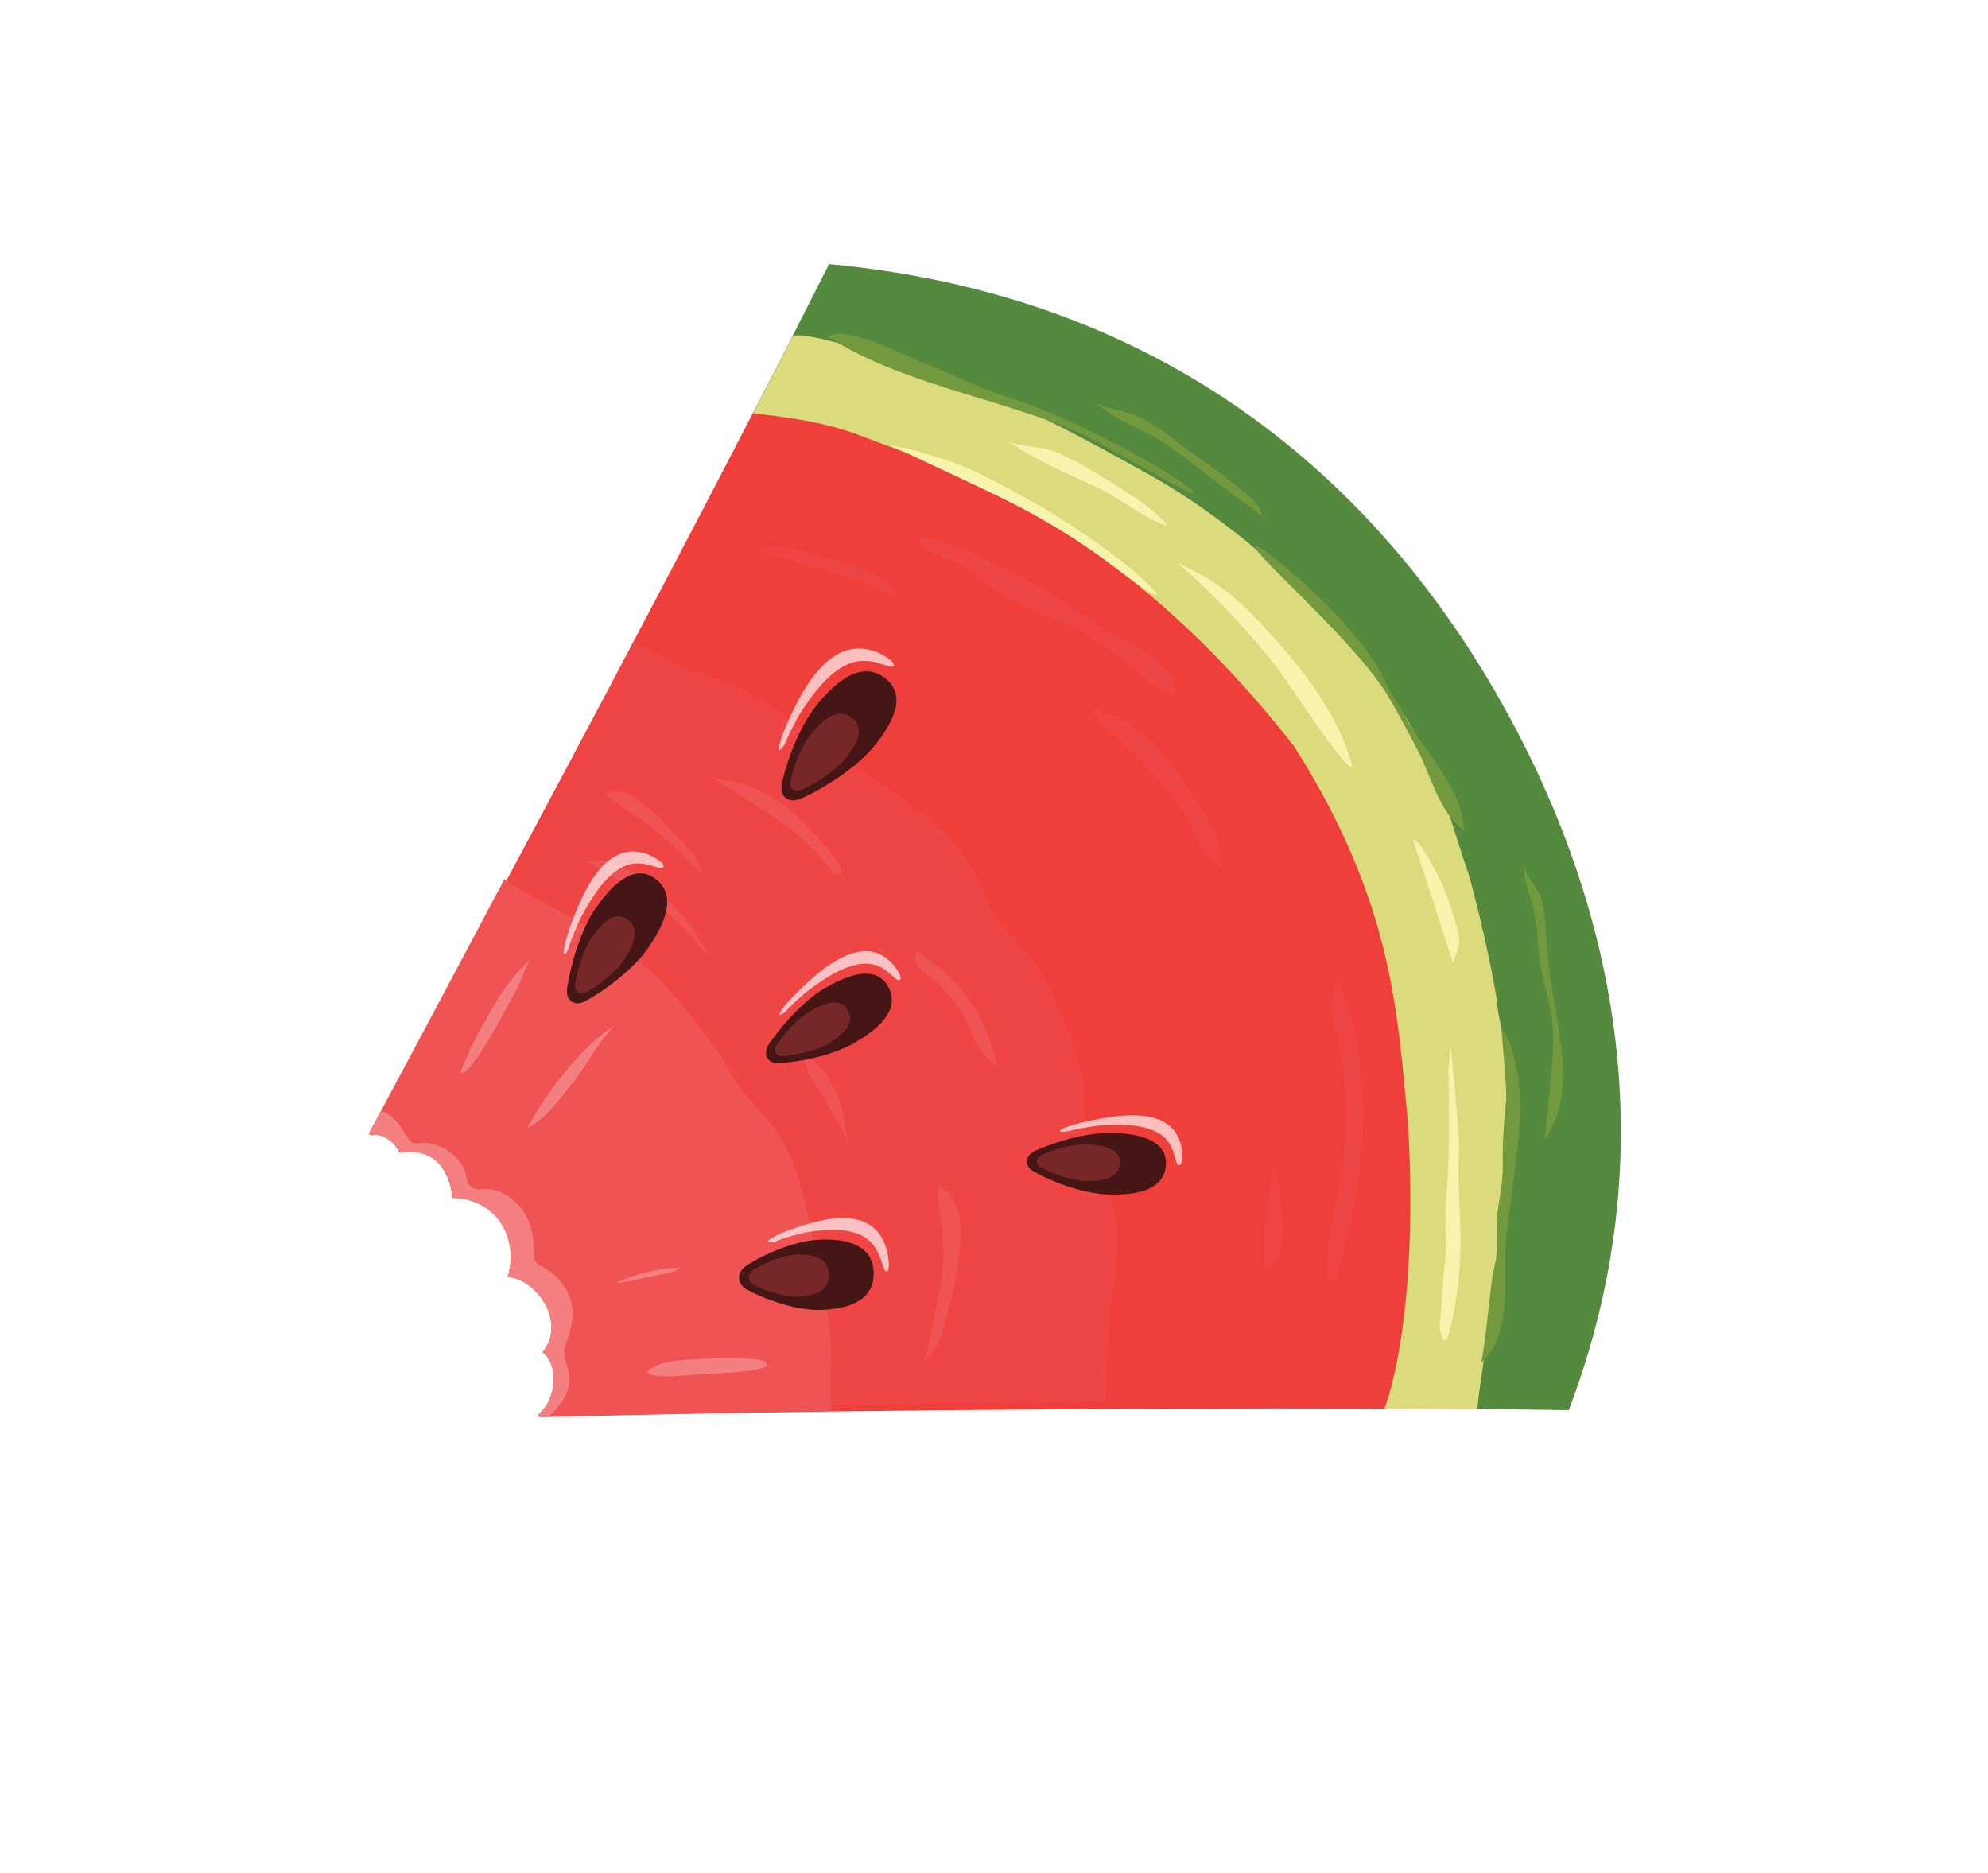 <svg xmlns="http://www.w3.org/2000/svg" fill="none" viewBox="0 0 275 259" height="259" width="275">
<g filter="url(#filter0_d_10281_8834)">
<path fill="#558A3E" d="M104.706 32.536C148.828 36.621 179.158 60.229 197.742 93.243C213.976 122.151 220.336 156.043 207.003 191.035C159.364 190.302 104.041 190.323 65.722 191.202C71.213 185.708 74.509 173.099 69.79 167.248C63.993 160.078 51.575 148.274 42.214 151.801C61.016 117.117 86.171 69.133 104.699 32.499L104.706 32.536Z"></path>
<path fill="#DBDB7D" d="M194.397 190.894C194.133 190.901 196.407 176.754 196.652 175.173C197.61 168.833 197.447 161.829 198.146 155.533C198.644 151.077 199.152 146.563 198.538 142.39C198.158 139.813 197.353 137.422 197.099 134.804C196.734 131.198 193.957 119.315 193.037 116.583C190.24 108.391 188.357 99.872 182.055 91.857C179.022 87.982 173.508 80.916 169.725 77.548C167.597 75.647 164.074 72.14 161.774 70.345C156.117 65.907 152.5 63.632 148.782 61.546C139.803 56.57 134.832 53.821 125.9 50.016C121.412 48.098 117.627 47.524 113.109 45.649C111.656 45.04 100.21 41.433 99.595 42.621C81.258 78.481 60.291 119.787 43.098 151.518C55.184 150.056 67.746 157.217 71.301 164.388C75.231 172.311 76.847 179.145 65.546 191.175C100.526 190.331 148.278 190.493 194.397 190.894Z"></path>
<path fill="#EE3F3B" d="M41.152 152.932C43.986 152.052 44.754 154.221 45.321 155.436C49.801 153.611 52.607 158.723 52.557 161.677C58.491 160.917 62.045 167.859 60.592 172.287C67.016 174.865 67.65 179.832 66.125 182.942C66.957 186.165 68.186 188.142 67.069 189.624C66.64 190.229 64.987 191.916 65.745 191.901C97.038 191.17 142.191 190.69 181.517 190.818C181.517 190.818 186.356 179.011 184.773 151.436C183.322 136.724 182.934 121.11 168.988 99.188C143.693 66.838 118.816 60.132 109.36 56.377C102.288 53.568 94.023 53.355 94.17 53.102C77.489 85.393 56.565 124.486 41.145 152.895L41.152 152.932Z"></path>
<path fill="#EF4545" d="M45.299 155.421C49.779 153.596 52.585 158.708 52.535 161.662C58.469 160.902 62.023 167.844 60.57 172.272C66.995 174.85 67.629 179.817 66.104 182.927C66.823 185.712 68.791 187.564 67.97 188.996C67.559 189.712 65.627 191.427 66.437 191.385C88.22 190.728 115.327 190.08 143.039 189.861C142.678 189.866 143.369 177.812 143.673 176.24C144.591 171.238 145.159 166.181 143.704 161.867C142.831 159.297 141.25 157.037 140.571 154.378C139.838 151.518 140.161 148.27 139.77 145.296C139.329 141.798 137.905 138.675 136.525 135.583C135.428 133.147 134.324 130.673 132.651 128.543C131.092 126.527 129.076 124.836 127.726 122.708C126.559 120.873 125.879 118.765 124.906 116.839C121.231 109.746 113.215 105.519 106.328 100.663C101.661 97.35 97.365 93.651 91.972 90.993C89.421 89.735 86.215 89.215 83.738 87.944C83.007 87.555 77.749 84.798 77.725 84.878C65.242 108.645 51.904 133.526 41.266 153.046C43.42 152.3 44.766 154.295 45.306 155.458L45.299 155.421Z"></path>
<path fill="#F05354" d="M45.3 155.421C50.531 154.552 52.585 158.708 52.536 161.662C59.492 161.888 61.676 168.15 60.223 172.578C64.503 173.049 68.313 179.035 65.057 183.028C67.286 184.741 67.053 189.417 64.564 191.551C64.383 191.714 64.507 191.997 64.735 191.997C76.397 191.728 91.164 191.388 105.038 191.161C104.773 191.168 105.018 182.08 104.897 180.922C104.521 176.69 103.412 172.621 102.642 168.533C101.619 163.062 100.53 157.544 97.71 152.911C96.187 150.432 93.816 148.554 92.195 146.168C91.019 144.391 90.089 142.496 88.787 140.76C85.601 136.549 82.665 132.353 78.309 128.968C75.175 126.516 71.657 124.376 68.062 122.345C67.411 121.98 59.534 118.014 59.813 117.53C53.215 129.94 46.607 142.408 40.97 152.868C43.16 152.667 44.683 154.138 45.256 155.39L45.3 155.421Z"></path>
<path fill="#F6F3AD" d="M190.703 140.794C190.72 141.228 191.961 153.58 191.83 155.047C191.262 161.891 193.35 168.929 190.457 180.33C189.76 183.052 189.066 179.863 189.151 179.24C189.349 177.724 189.633 172.563 189.816 171.069C190.32 167.429 189.681 164.896 190.058 161.297C190.469 157.331 190.406 153.939 190.434 149.962C190.442 148.212 190.399 146.395 190.376 144.688C190.353 144.217 190.308 143.73 190.439 143.271C190.561 142.87 190.665 140.344 190.681 140.778L190.703 140.794Z"></path>
<path fill="#72993E" d="M123.606 50.5C125.93 51.208 128.234 51.9 130.426 52.611C134.527 53.93 138.4 55.249 142.214 57.339C145.528 59.171 155.131 64.687 155.092 64.238C155.764 63.382 139.462 54.119 130.588 51.33C126.006 49.865 121.685 47.804 117.252 45.991C114.921 45.018 106.674 40.887 104.566 42.575C110.041 46.169 116.989 48.468 123.606 50.5Z"></path>
<path fill="#72993E" d="M197.692 138.41C199.576 140.105 200.617 147.473 200.289 150.912C199.811 156.163 199.122 161.393 198.395 166.629C197.678 172.034 199.615 180.201 194.902 184.46C195.824 179.59 196.041 173.927 196.793 170.854C197.347 168.517 196.866 166.356 197.127 163.974C197.397 161.533 197.924 159.6 197.886 157.136C197.815 154.031 198.029 151.258 198.34 148.164C198.486 146.676 197.738 139.352 197.698 138.447L197.692 138.41Z"></path>
<path fill="#72993E" d="M186.235 100.024C184.822 97.299 183.416 94.61 181.831 91.99C177.339 84.675 163.556 72.779 163.604 71.612C163.653 70.444 178.143 82.353 181.623 90.315C182.339 91.961 183.208 92.935 184.029 94.525C186.882 100.028 192.045 104.245 192.521 110.855C189.19 108.588 187.961 103.361 186.235 100.024Z"></path>
<path fill="#72993E" d="M148.429 55.771C145.994 54.53 143.459 53.478 141.522 51.583C142.43 52.455 145.7 52.794 146.983 53.412C148.862 54.291 150.602 55.364 152.226 56.646C155.518 59.243 159.07 61.472 162.328 64.207C163.369 65.075 164.429 66.055 164.63 67.465C164.586 67.207 160.765 64.624 160.19 64.151C158.158 62.482 155.976 60.932 153.898 59.328C152.74 58.441 151.582 57.554 150.332 56.797C149.718 56.426 149.11 56.092 148.466 55.764L148.429 55.771Z"></path>
<path fill="#72993E" d="M200.871 115.709C200.667 117.416 201.315 118.884 201.794 120.361C202.627 123.032 202.64 125.349 202.892 128.062C203.156 130.849 204.158 133.511 204.586 136.251C205.098 139.604 204.747 143.028 204.412 146.43C204.173 148.827 203.934 151.225 203.673 153.607C206.21 150.078 206.501 145.41 205.995 141.087C205.414 136.092 204.198 131.166 203.918 126.158C203.814 124.199 203.709 122.24 203.263 120.397C202.895 118.9 200.888 117.151 200.871 115.709Z"></path>
<path fill="#EF4545" d="M126.847 73.632C123.926 72.208 120.884 70.861 117.306 70.271C116.418 72.209 121.985 73.43 123.233 74.283C125.483 75.783 127.333 77.616 129.728 78.958C132.462 80.509 135.788 81.408 138.651 82.822C140.956 83.971 142.95 85.419 144.929 86.888C147.081 88.481 149.659 91.578 152.609 92.047C152.949 87.447 145.524 84.906 142.181 82.565C137.461 79.28 132.393 76.073 126.825 73.616L126.847 73.632Z"></path>
<path fill="#EF4545" d="M176.784 165.165C179.591 153.152 179.07 141.571 175.239 131.54C173.61 133.926 174.218 136.274 174.766 138.386C176.306 144.549 176.604 151.226 175.629 158.139C175.294 160.534 171.728 173.341 174.771 173.128C175.715 170.516 176.178 167.758 176.799 165.144L176.784 165.165Z"></path>
<path fill="#EF4545" d="M140.723 93.457C141.462 95.574 143.352 97.078 145.072 98.591C148.383 101.526 151.251 104.764 153.662 108.328C155.128 110.473 156.075 115.045 158.946 115.945C159.496 112.241 156.391 108.282 154.701 105.49C153.137 102.886 151.343 100.377 149.03 98.28C147.862 97.224 146.612 96.239 145.158 95.402C144.421 94.976 140.909 94.109 140.686 93.463L140.723 93.457Z"></path>
<path fill="#EF4545" d="M99.533 71.825C98.075 71.407 96.158 71.086 94.553 72.157C101.458 73.874 108.063 76.06 114.266 78.675C112.793 74.478 104.155 73.188 99.533 71.825Z"></path>
<path fill="#EF4545" d="M165.916 156.12C166.562 157.911 165.264 161.571 165.129 163.685C164.973 166.239 164.725 168.923 165 171.328C169.595 170.624 166.609 158.074 165.916 156.12Z"></path>
<path fill="#F05354" d="M101.317 142.244C101.112 143.951 103.286 146.566 104.094 148.083C105.02 149.845 107.099 152.685 107.247 154.675C107.054 152.199 106.745 149.704 105.82 147.391C105.218 145.858 104.348 144.428 103.146 143.283C102.603 142.767 102.053 142.214 101.317 142.244Z"></path>
<path fill="#F05354" d="M74.013 105.673C73.349 106.014 78.756 109.43 78.95 109.568C81.105 111.065 83.008 112.87 84.889 114.661C85.612 115.336 86.32 116.033 87.042 116.709C86.769 114.988 85.493 113.627 84.288 112.349C82.554 110.533 77.089 104.087 74.028 105.652L74.013 105.673Z"></path>
<path fill="#F05354" d="M98.771 107.648C96.06 105.561 92.679 104.006 88.565 103.621C89.713 104.339 90.883 105.071 92.031 105.789C96.963 108.867 101.981 112.006 105.063 116.501C105.168 116.673 105.31 116.839 105.545 116.875C107.945 117.247 104.335 113.222 104.264 113.139C102.497 111.235 100.907 109.262 98.771 107.648Z"></path>
<path fill="#F05354" d="M122.558 170.645C122.084 174.013 121.173 177.266 120.737 178.841C120.161 180.935 119.441 183.186 117.62 184.331C118.392 183.839 118.832 179.602 119.051 178.652C119.547 176.535 120 174.386 120.298 172.226C120.939 167.936 119.84 164.264 119.671 160.016C123.029 161.1 123.209 165.973 122.552 170.608L122.558 170.645Z"></path>
<path fill="#F05354" d="M118.447 130.973C117.354 130.133 116.091 129.074 116.826 127.58C122.675 131.244 126.551 136.725 127.876 143.19C125.323 142.255 124.834 139.373 123.811 137.38C122.538 134.917 120.726 132.753 118.447 130.973Z"></path>
<path fill="#F05354" d="M71.204 115.216C71.561 115.08 74.448 117.193 74.963 117.429C76.289 118.078 77.535 118.703 78.761 119.54C81.536 121.445 84.066 123.695 86.27 126.267C86.91 127.014 87.556 127.797 88.472 128.155C87.577 127.813 85.956 124.42 85.224 123.575C83.888 121.977 82.38 120.484 80.787 119.158C78.483 117.231 74.481 114.033 71.195 115.275L71.204 115.216Z"></path>
<path fill="#F37F81" d="M75.227 137.797C73.344 138.801 71.787 140.262 70.384 141.736C67.371 144.927 64.834 148.456 62.996 151.961C65.528 150.866 67.659 147.634 69.29 145.704C70.456 144.29 73.695 138.627 75.227 137.797Z"></path>
<path fill="#F37F81" d="M63.487 128.652C60.676 131.011 58.965 133.924 57.354 136.745C55.935 139.247 54.673 141.666 53.658 144.423C54.456 144.307 55.02 143.603 55.502 142.97C57.156 140.731 58.36 138.531 59.681 136.121C60.404 134.782 61.127 133.443 61.828 132.089C62.272 131.234 62.793 129.264 63.509 128.667L63.487 128.652Z"></path>
<path fill="#F37F81" d="M41.013 152.899C43.203 152.698 44.726 154.169 45.3 155.421C50.531 154.552 52.586 158.708 52.536 161.662C59.492 161.888 61.676 168.15 60.223 172.578C64.504 173.049 68.313 179.036 65.057 183.028C67.286 184.741 67.053 189.418 64.565 191.551C64.383 191.715 64.507 191.998 64.735 191.997C65.096 191.993 65.493 191.982 65.891 191.972C67.245 190.659 68.393 189.361 68.714 187.444C69.053 185.41 67.582 183.911 68.242 181.975C69.006 179.754 69.669 177.95 68.848 175.581C68.388 174.214 67.476 172.982 66.371 172.067C64.438 170.532 63.737 171.336 63.81 168.624C63.853 166.64 63.265 164.631 62.068 163.066C61.125 161.877 59.72 160.88 58.201 160.549C57.075 160.302 55.712 160.895 54.89 159.856C54.522 159.367 54.484 158.138 54.135 157.533C53.688 156.696 53.049 155.949 52.286 155.376C51.394 154.71 50.24 154.183 49.14 154.085C47.519 153.942 47.337 154.657 46.418 153.388C45.267 151.759 44.85 150.423 42.747 149.677C42.171 150.764 41.58 151.871 41.013 152.899Z"></path>
<path fill="#F37F81" d="M91.674 185.77C93.008 185.677 94.341 185.584 95.582 185.164C95.708 185.124 95.871 185.077 95.963 184.947C96.27 184.515 95.575 184.12 95.07 184.053C92.651 183.799 90.211 183.757 87.787 183.921C85.718 184.045 82.101 184.012 80.29 185.099C78.029 186.452 82.348 186.365 83.365 186.307C86.149 186.138 88.912 185.954 91.696 185.786L91.674 185.77Z"></path>
<path fill="#F37F81" d="M81.638 172.212C82.54 172.04 83.473 171.825 84.238 171.296C81.183 171.434 77.929 172.082 75.182 173.479C77.344 173.226 79.486 172.634 81.638 172.212Z"></path>
<path fill="#461616" d="M104.224 132.609C109.325 129.633 111.78 130.433 112.917 132.54C114.032 134.631 113.359 137.273 108.251 140.212C105.117 142.017 100.333 142.943 97.668 143.034C96.159 143.101 95.469 141.83 96.324 140.488C97.833 138.179 101.105 134.392 104.217 132.572L104.224 132.609Z"></path>
<g opacity="0.67" style="mix-blend-mode:overlay">
<path fill="white" d="M98.808 135.752C99.327 135.112 101.259 133.397 102.018 132.831C104.837 130.737 108.567 128.412 111.466 129.593C113.187 130.327 114.011 131.822 114.46 131.555C114.924 131.267 114.101 130.001 113.332 129.162C110.591 126.339 106.848 127.355 102.297 131.339C101.173 132.328 99.999 133.478 99.005 134.559C98.228 135.47 97.875 135.967 97.839 136.201C97.732 136.58 98.353 136.209 98.814 135.789L98.808 135.752Z"></path>
</g>
<path fill="#762829" d="M102.145 135.813C105.189 134.041 106.66 134.533 107.308 135.772C107.977 137.027 107.578 138.597 104.533 140.368C102.664 141.445 99.809 141.987 98.226 142.065C97.321 142.105 96.924 141.336 97.418 140.549C98.304 139.163 100.26 136.912 102.129 135.834L102.145 135.813Z"></path>
<path fill="#461616" d="M72.452 121.561C75.992 116.437 78.723 116.068 80.708 117.575C82.715 119.097 83.266 121.892 79.711 127.038C77.545 130.181 73.383 133.206 70.867 134.507C69.434 135.245 68.217 134.349 68.45 132.694C68.851 129.794 70.25 124.71 72.43 121.546L72.452 121.561Z"></path>
<g opacity="0.67" style="mix-blend-mode:overlay">
<path fill="white" d="M68.682 127.01C68.898 126.156 69.957 123.657 70.416 122.781C72.181 119.517 74.686 115.575 77.985 115.414C79.987 115.341 81.404 116.412 81.742 115.936C82.064 115.482 80.678 114.596 79.595 114.153C75.719 112.701 72.575 115.344 70.036 121.211C69.39 122.67 68.813 124.308 68.358 125.772C68.014 126.99 67.929 127.613 67.973 127.871C68.042 128.278 68.472 127.673 68.704 127.025L68.682 127.01Z"></path>
</g>
<path fill="#762829" d="M71.916 125.568C74.02 122.512 75.637 122.294 76.853 123.19C78.054 124.108 78.373 125.764 76.269 128.82C74.972 130.694 72.485 132.503 70.999 133.269C70.163 133.715 69.422 133.156 69.56 132.183C69.78 130.454 70.634 127.42 71.931 125.546L71.916 125.568Z"></path>
<path fill="#461616" d="M143.951 152.683C149.799 152.869 151.446 154.851 151.275 157.199C151.103 159.546 149.174 161.394 143.327 161.209C139.734 161.096 135.256 159.347 132.957 158.008C131.634 157.263 131.771 155.834 133.18 155.176C135.662 154.014 140.396 152.564 143.973 152.698L143.951 152.683Z"></path>
<g opacity="0.67" style="mix-blend-mode:overlay">
<path fill="white" d="M137.774 152.458C138.568 152.209 141.059 151.767 141.995 151.684C145.466 151.418 149.819 151.421 151.613 153.929C152.671 155.46 152.556 157.133 153.092 157.156C153.606 157.164 153.614 155.642 153.411 154.555C152.596 150.759 148.923 149.615 143.005 150.582C141.527 150.833 139.951 151.176 138.551 151.547C137.415 151.911 136.864 152.137 136.683 152.301C136.403 152.558 137.094 152.593 137.715 152.449L137.774 152.458Z"></path>
</g>
<path fill="#762829" d="M140.537 154.289C144.018 154.42 145.014 155.582 144.907 156.968C144.8 158.355 143.658 159.461 140.161 159.351C138.038 159.275 135.355 158.248 133.982 157.435C133.201 156.979 133.269 156.15 134.112 155.741C135.589 155.034 138.408 154.175 140.552 154.267L140.537 154.289Z"></path>
<path fill="#461616" d="M103.35 167.443C108.996 167.226 110.802 169.352 110.856 172.023C110.932 174.709 109.241 176.953 103.595 177.171C100.121 177.304 95.618 175.636 93.267 174.324C91.921 173.564 91.895 171.953 93.192 171.087C95.465 169.58 99.876 167.577 103.335 167.465L103.35 167.443Z"></path>
<g opacity="0.67" style="mix-blend-mode:overlay">
<path fill="white" d="M97.381 167.658C98.119 167.304 100.477 166.638 101.379 166.466C104.689 165.923 108.89 165.59 110.891 168.31C112.085 169.97 112.124 171.883 112.632 171.854C113.141 171.825 112.978 170.085 112.661 168.884C111.484 164.637 107.83 163.603 102.219 165.145C100.818 165.516 99.332 166.053 98.015 166.581C96.957 167.065 96.462 167.396 96.302 167.575C96.072 167.899 96.734 167.882 97.328 167.686L97.381 167.658Z"></path>
</g>
<path fill="#762829" d="M100.208 169.535C103.587 169.398 104.639 170.664 104.68 172.254C104.722 173.843 103.734 175.189 100.355 175.326C98.279 175.412 95.602 174.422 94.192 173.616C93.396 173.181 93.381 172.195 94.131 171.688C95.481 170.793 98.111 169.606 100.187 169.519L100.208 169.535Z"></path>
<path fill="#461616" d="M103.063 93.406C107.203 88.351 110.225 88.123 112.383 89.752C114.541 91.382 115.008 94.248 110.846 99.288C108.292 102.382 103.554 105.258 100.739 106.478C99.124 107.151 97.821 106.194 98.142 104.505C98.713 101.595 100.509 96.5 103.063 93.406Z"></path>
<g opacity="0.67" style="mix-blend-mode:overlay">
<path fill="white" d="M98.664 98.733C98.954 97.867 100.225 95.389 100.78 94.516C102.875 91.29 105.827 87.406 109.474 87.395C111.68 87.401 113.226 88.564 113.585 88.104C113.944 87.644 112.472 86.696 111.303 86.191C107.087 84.531 103.491 87.08 100.393 92.909C99.615 94.371 98.899 95.975 98.312 97.443C97.872 98.659 97.751 99.287 97.795 99.546C97.848 99.974 98.352 99.356 98.642 98.718L98.664 98.733Z"></path>
</g>
<path fill="#762829" d="M102.283 97.434C104.754 94.411 106.559 94.295 107.825 95.258C109.112 96.237 109.4 97.937 106.908 100.945C105.398 102.798 102.569 104.494 100.886 105.217C99.911 105.63 99.148 105.056 99.339 104.054C99.67 102.307 100.751 99.272 102.283 97.434Z"></path>
<path fill="#F6F3AD" d="M134.063 67.769C130.194 65.575 126.189 63.708 122.164 61.825C119.147 60.399 116.093 58.979 113.076 57.552C116.913 58.326 118.202 58.754 121.261 59.755C124.699 60.863 129.183 63.428 132.382 65.147C138.035 68.216 147.799 75.017 150.045 78.171C149.831 78.929 144.702 74.801 142.903 73.491C140.059 71.408 137.093 69.498 134.026 67.775L134.063 67.769Z"></path>
<path fill="#F6F3AD" d="M152.922 73.843C158.197 76.483 160.388 77.517 167.488 85.644C171.494 90.21 175.556 96.116 177.08 102.072C176.232 102.9 168.402 90.583 166.608 88.302C162.527 83.065 157.919 78.203 152.907 73.865L152.922 73.843Z"></path>
<path fill="#F6F3AD" d="M129.497 56.989C130.599 57.771 134.018 57.761 135.458 58.296C137.568 59.078 139.558 60.166 141.471 61.361C144.721 63.375 149.121 65.784 151.557 68.715C148.696 67.984 145.963 65.654 143.35 64.254C138.753 61.804 133.714 60.112 129.497 56.989Z"></path>
<path fill="#F6F3AD" d="M186.737 113.281C186.406 112.786 186.016 112.282 185.449 112.074C187.311 117.783 189.173 123.492 190.998 129.207C190.998 129.207 191.875 126.872 191.861 126.342C191.885 125.027 191.277 123.458 190.916 122.226C189.979 119.059 188.553 116.032 186.7 113.287L186.737 113.281Z"></path>
</g>
<defs>
<filter color-interpolation-filters="sRGB" filterUnits="userSpaceOnUse" height="259.498" width="273.243" y="-13.501" x="0.97" id="filter0_d_10281_8834">
<feFlood result="BackgroundImageFix" flood-opacity="0"></feFlood>
<feColorMatrix result="hardAlpha" values="0 0 0 0 0 0 0 0 0 0 0 0 0 0 0 0 0 0 127 0" type="matrix" in="SourceAlpha"></feColorMatrix>
<feOffset dy="4" dx="10"></feOffset>
<feGaussianBlur stdDeviation="25"></feGaussianBlur>
<feComposite operator="out" in2="hardAlpha"></feComposite>
<feColorMatrix values="0 0 0 0 0 0 0 0 0 0 0 0 0 0 0 0 0 0 0.25 0" type="matrix"></feColorMatrix>
<feBlend result="effect1_dropShadow_10281_8834" in2="BackgroundImageFix" mode="normal"></feBlend>
<feBlend result="shape" in2="effect1_dropShadow_10281_8834" in="SourceGraphic" mode="normal"></feBlend>
</filter>
</defs>
</svg>
